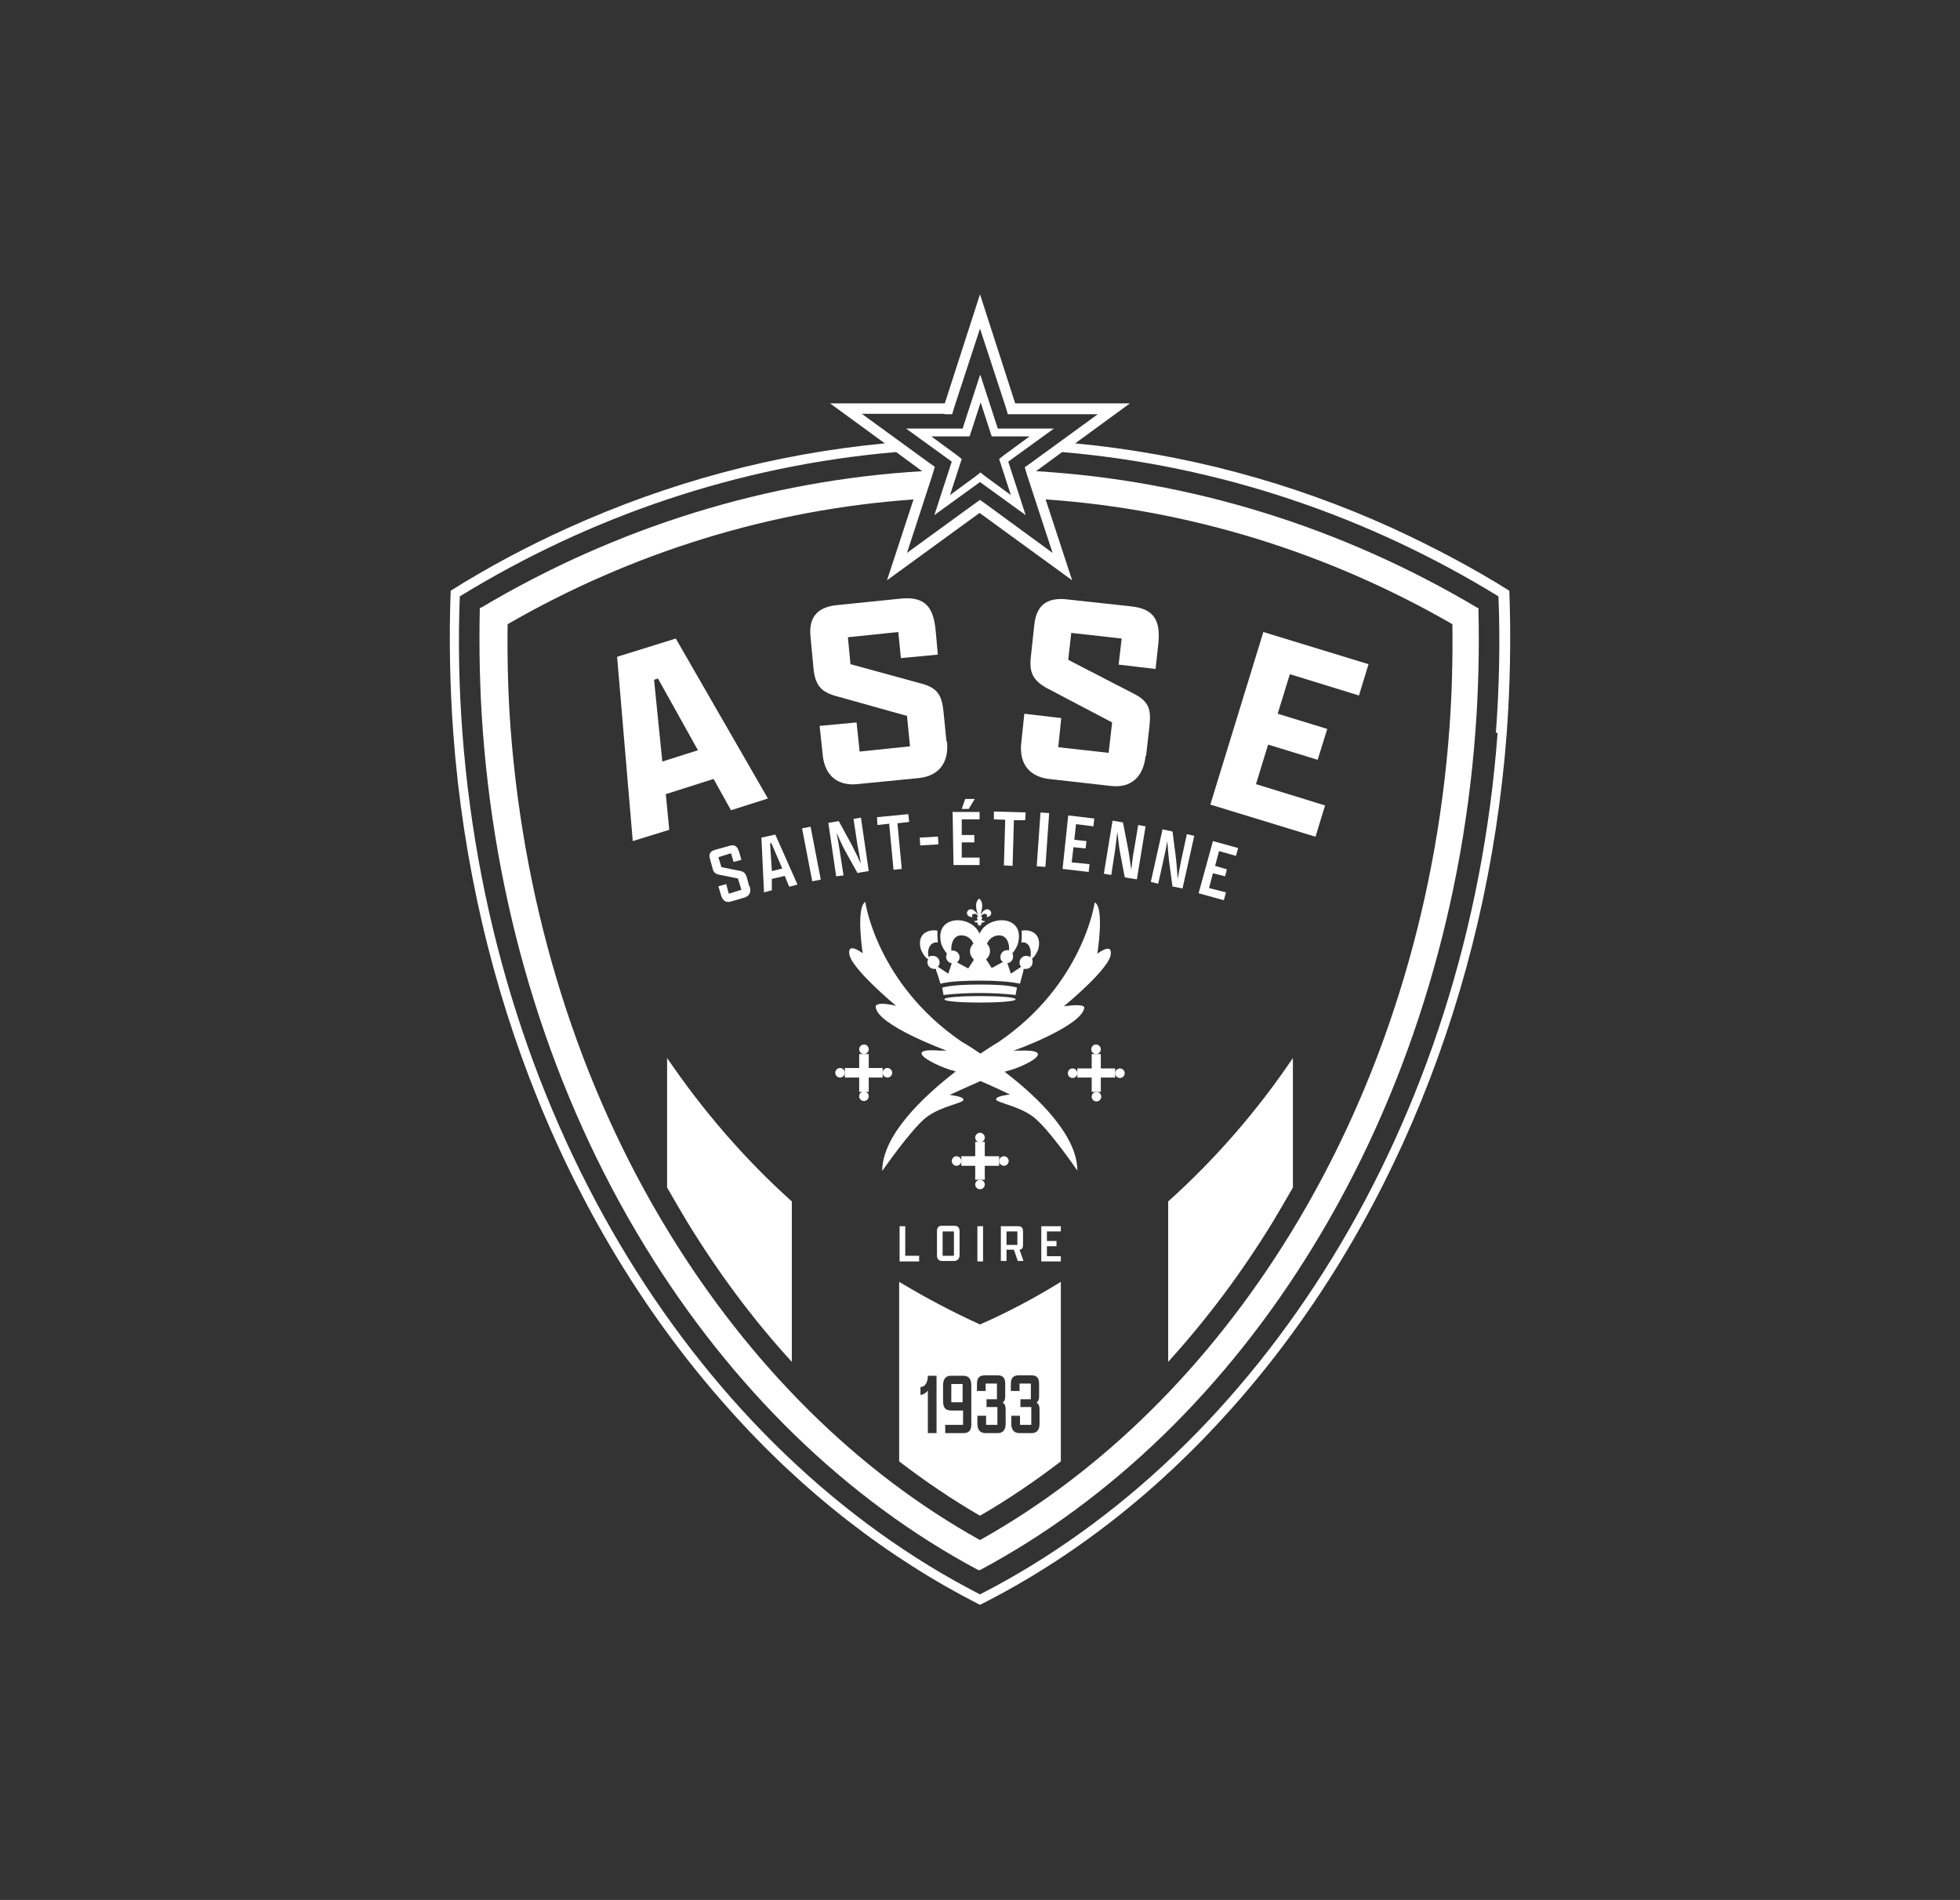 <?xml version="1.0" encoding="UTF-8"?><svg xmlns="http://www.w3.org/2000/svg" id="Calque_1" version="1.1" viewBox="0 0 451 437.1"><rect x="0" y="0" width="451" height="437.1" fill="#333333" stroke="none"/><defs><style> .st0 { fill: #fff; } </style></defs><path class="st0" d="M347.3,135.9c-8.6-5.4-17.6-10.1-26.9-14.4-23.3-10.6-47.8-17.1-73-19.5l12.6-9.2h-26.4l-8.1-25.1-8.1,25.1h-26.4l12.6,9.2c-25.2,2.4-49.6,8.9-73,19.5-9.3,4.2-18.3,9-26.9,14.4-.4,10.8-.2,21.8.6,32.8,4.4,59.3,26.8,114.4,63.1,155.1,17.3,19.5,37,34.7,58.1,45.4,21.1-10.6,40.8-25.9,58.1-45.4,36.2-40.7,58.6-95.8,63.1-155.1.8-11,1-22,.6-32.8M217.4,95.3h1.7l.5-1.7,5.9-18,5.9,18,.5,1.7h20.7l-15.4,11.2-1.4,1,.5,1.7,5.9,18-15.3-11.2-1.4-1-1.4,1-15.4,11.2,5.9-18.1.5-1.7-1.4-1-15.4-11.2h19ZM240.8,114.9c32.7,2.3,64.6,12.1,93.4,28.7.1,8-.1,16.1-.7,24.2-3.1,41.9-15.7,81.9-36.4,115.7-18.8,30.7-43.5,55.1-71.6,70.8-28.1-15.6-52.8-40.1-71.6-70.8-20.7-33.8-33.2-73.8-36.4-115.7-.6-8-.8-16.1-.7-24.2,28.8-16.6,60.7-26.4,93.4-28.7l-6.1,18.6,21.3-15.5,21.3,15.5-6.1-18.6ZM344.6,168.6c-6.7,90.3-54.8,165.3-119.1,198.2-64.2-32.9-112.3-107.9-119.1-198.2-.8-10.6-1-21.1-.6-31.4,30-18.4,64.1-30.1,100.4-33.2l6,4.4c-35.6,2.1-70.4,12.9-101.5,31.4h-.3c0,.1,0,.4,0,.4-.2,9.3,0,18.7.7,28,3.2,42.9,16.1,83.9,37.3,118.5,20,32.7,46.5,58.4,76.7,74.5h.2c0,.1.2,0,.2,0,30.2-16.1,56.8-41.9,76.7-74.5,21.2-34.6,34.1-75.6,37.3-118.5.7-9.3.9-18.7.7-28v-.3s-.3-.1-.3-.1c-31.1-18.5-65.9-29.3-101.5-31.4l6-4.4c36.3,3.1,70.4,14.8,100.4,33.2.4,10.3.2,20.8-.6,31.4"/><path class="st0" d="M153.5,243.4v29.8c1.5,2.6,3,5.2,4.5,7.7,7.2,11.8,15.3,22.7,24.2,32.4v-36.9c-10.8-9.7-20.4-20.8-28.7-33"/><path class="st0" d="M268.8,276.4v36.9c8.9-9.8,17-20.6,24.2-32.4,1.5-2.5,3-5.1,4.5-7.7v-29.8c-8.3,12.3-18,23.4-28.7,33"/><rect class="st0" x="218.9" y="318.4" width="2.6" height="4.2"/><path class="st0" d="M225.5,304.7c-6.4-2.9-12.6-6.2-18.6-9.8v41.3c6,4.6,12.2,8.8,18.6,12.5,6.4-3.7,12.6-7.9,18.6-12.5v-41.3c-6,3.7-12.2,7-18.6,9.8M215.5,329.7h-2v-9.8c-.4.6-1.2,1-1.7,1v-1.8c1,0,1.7-1,1.7-2.6h2v13.2ZM223.5,327.7c0,1.4-.6,2-1.8,2h-4.2v-1.9h4.1v-3.3h-2.7c-1.4,0-1.9-.7-1.9-2.2v-3.6c0-1.4.6-2.2,1.8-2.2h2.8c1.3,0,1.9.7,1.9,2.3v9ZM231.4,327.6c0,1.3-.6,2.1-1.8,2.1h-2.8c-1.4,0-1.9-.9-1.9-2.2v-1.8h2v2.1h2.6v-4.1h-2.5v-1.8h2.4v-3.6h-2.6v1.7h-2v-1.5c0-1.4.4-2.1,1.9-2.1h2.8c1.4,0,1.8.7,1.8,2v2.9c0,.7-.2,1.1-.6,1.4.5.2.7.8.7,1.6v3.1ZM239.2,327.6c0,1.3-.6,2.1-1.8,2.1h-2.8c-1.4,0-1.9-.9-1.9-2.2v-1.8h2v2.1h2.6v-4.1h-2.5v-1.8h2.4v-3.6h-2.6v1.7h-2v-1.5c0-1.4.4-2.1,1.9-2.1h2.8c1.4,0,1.8.7,1.8,2v2.9c0,.7-.2,1.1-.6,1.4.5.2.7.8.7,1.6v3.1Z"/><path class="st0" d="M231.3,246.5c.3,0,.6-.2.8-.2,4-1.1,11.4-4.9,2.6-4.6h-1.5c0,.1,15.9-5.7,16.3-9.9,0,0,.3-1-4.7-.3,0,0,11-9,10.8-12.2,0,0,.4-2.4-3.1.1,0,0,1.7-10.6-.6-11.8,0,0-2.6,18.8-22.1,32.1,0,0-1.7,1-4.2,2.7-2.6-1.8-4.4-2.8-4.4-2.8-19.5-13.4-22.1-32.1-22.1-32.1-2.2,1.3-.6,11.8-.6,11.8-3.5-2.5-3.1-.1-3.1-.1-.1,3.2,10.8,12.2,10.8,12.2-5.2-1.2-4.7.3-4.7.3.4,4.2,16.3,10,16.3,10h-1.5c-9.1-.7-1.4,3.3,2.6,4.5.3,0,.6.2,1,.3-7.6,5.9-16.9,14.7-16.9,22.9,0,0,6.7-9.7,10.2-12.4,3.5-2.6,8.5-3.2,8.5-4s-3.2-1.1-3.2-1.1c0,0,3.5-1.6,7.1-3.2,3.5,1.5,6.8,3.1,6.8,3.1,0,0-3.2.3-3.2,1.1s5,1.4,8.5,4c3.5,2.6,10.2,12.4,10.2,12.4,0-8.1-9.1-16.9-16.7-22.7"/><path class="st0" d="M213.6,220.6c-.1.2-.2.5-.2.8,0,.8.7,1.5,1.5,1.5s.4,0,.5,0v.4c.1,0,1,3,1,3,2.5-.6,5.9-.7,9.3-.7,3.3,0,6.6.2,9,.7l.8-3v-.4c.3,0,.5,0,.6,0,.8,0,1.5-.7,1.5-1.5s0-.6-.2-.8c.7-.5,1.3-1.6,1.5-2.2.9-3.4-1.5-4.7-3.8-4.3,0,.4,0,.8,0,1.2s0,1-.1,1.5c.2,0,.3,0,.5,0,1.5.1,1.9,2.1,1.6,3.4-.3-.2-.6-.3-1-.3-.8,0-1.5.7-1.5,1.5s.2.8.4,1l-2.4,1.6-.8-2.4c.7-.1,1.3-.7,1.3-1.5s0-.5-.2-.7c.6-.7,1.1-1.6,1.3-2.2,1.9-6.8-6.9-6.9-8.8-2.4-1.9-4.5-10.6-4.4-8.8,2.4.2.6.7,1.5,1.3,2.2-.1.2-.2.4-.2.7,0,.8.6,1.4,1.3,1.5l-.8,2.4-2.4-1.6c.3-.3.4-.6.4-1,0-.8-.7-1.5-1.5-1.5s-.7.1-1,.3c-.4-1.3,0-3.2,1.6-3.4.2,0,.3,0,.5,0,0-.5-.1-1-.1-1.5s0-.8,0-1.2c-2.3-.4-4.8.9-3.8,4.3.2.6.8,1.7,1.5,2.2M227.1,217.1c.6-1.4,1.9-2,3-1.9,1.6.1,2.2,1.9,2.1,3.4-.2,0-.3,0-.5,0-.8,0-1.5.7-1.5,1.5s.3,1,.6,1.2l-2.6,1.4-1.3-2c.5-.4.9-1.1.9-1.9s-.3-1.3-.8-1.8M218.9,218.6c-.1-1.5.5-3.3,2.1-3.4,1.2-.1,2.4.5,3,1.9-.5.4-.8,1.1-.8,1.8s.4,1.4.9,1.9l-1.3,2-2.6-1.4c.4-.3.6-.7.6-1.2,0-.8-.7-1.5-1.5-1.5s-.3,0-.5,0"/><path class="st0" d="M234.1,227.2c-2.3-.6-5.4-.7-8.5-.7-3.2,0-6.4.1-8.8.7l.3,1.7c5.3-.6,11.3-.6,16.6,0l.3-1.7Z"/><path class="st0" d="M217.3,229.9c0,1,16.4,1,16.4,0s-16.4-1-16.4,0"/><path class="st0" d="M223.8,211c-.5-.8.7-1.1,1.2-.3,0,0,0,.1,0,.2-.1,0-.2.2-.2.3s.1.3.2.3c-.1.3-.5.5-.8.3,0,.4.4.5.7.4,0,.3.1.6.5.8.4-.2.5-.5.5-.8.3.1.7,0,.7-.4-.3.2-.7,0-.8-.3.1,0,.2-.2.2-.3s0-.3-.2-.3c0,0,0-.1,0-.2.5-.8,1.7-.5,1.2.3,2.4-.3.3-3.6-1.4-.5.1-.6.4-1.1.4-2.1s-.3-1.3-.7-1.7c-.4.4-.7.8-.7,1.7s.3,1.5.4,2.1c-1.8-3.1-3.8.2-1.4.5"/><polygon class="st0" points="226.6 266 226.6 262.7 225.5 262.7 224.4 262.7 224.4 266 221.2 266 221.2 267.1 221.2 268.2 224.4 268.2 224.4 271.4 225.5 271.4 226.6 271.4 226.6 268.2 229.9 268.2 229.9 267.1 229.9 266 226.6 266"/><path class="st0" d="M226.6,261.7c0-.6-.5-1.1-1.1-1.1s-1.1.5-1.1,1.1.5,1.1,1.1,1.1,1.1-.5,1.1-1.1"/><path class="st0" d="M231,266c-.6,0-1.1.5-1.1,1.1s.5,1.1,1.1,1.1,1.1-.5,1.1-1.1-.5-1.1-1.1-1.1"/><path class="st0" d="M220.1,266c-.6,0-1.1.5-1.1,1.1s.5,1.1,1.1,1.1,1.1-.5,1.1-1.1-.5-1.1-1.1-1.1"/><path class="st0" d="M224.4,272.5c0,.6.5,1.1,1.1,1.1s1.1-.5,1.1-1.1-.5-1.1-1.1-1.1-1.1.5-1.1,1.1"/><polygon class="st0" points="253.3 245.8 253.3 242.5 252.3 242.5 251.2 242.5 251.2 245.8 247.9 245.8 247.9 246.9 247.9 247.9 251.2 247.9 251.2 251.2 252.3 251.2 253.3 251.2 253.3 247.9 256.6 247.9 256.6 246.9 256.6 245.8 253.3 245.8"/><path class="st0" d="M253.3,241.4c0-.6-.5-1.1-1.1-1.1s-1.1.5-1.1,1.1.5,1.1,1.1,1.1,1.1-.5,1.1-1.1"/><path class="st0" d="M257.7,245.8c-.6,0-1.1.5-1.1,1.1s.5,1.1,1.1,1.1,1.1-.5,1.1-1.1-.5-1.1-1.1-1.1"/><path class="st0" d="M246.8,245.8c-.6,0-1.1.5-1.1,1.1s.5,1.1,1.1,1.1,1.1-.5,1.1-1.1-.5-1.1-1.1-1.1"/><path class="st0" d="M251.2,252.3c0,.6.5,1.1,1.1,1.1s1.1-.5,1.1-1.1-.5-1.1-1.1-1.1-1.1.5-1.1,1.1"/><polygon class="st0" points="199.9 245.7 199.9 242.5 198.8 242.5 197.7 242.5 197.7 245.7 194.4 245.7 194.4 246.8 194.4 247.9 197.7 247.9 197.7 251.2 198.8 251.2 199.9 251.2 199.9 247.9 203.1 247.9 203.1 246.8 203.1 245.7 199.9 245.7"/><path class="st0" d="M199.9,241.4c0-.6-.5-1.1-1.1-1.1s-1.1.5-1.1,1.1.5,1.1,1.1,1.1,1.1-.5,1.1-1.1"/><path class="st0" d="M204.2,245.7c-.6,0-1.1.5-1.1,1.1s.5,1.1,1.1,1.1,1.1-.5,1.1-1.1-.5-1.1-1.1-1.1"/><path class="st0" d="M193.3,245.7c-.6,0-1.1.5-1.1,1.1s.5,1.1,1.1,1.1,1.1-.5,1.1-1.1-.5-1.1-1.1-1.1"/><path class="st0" d="M197.7,252.2c0,.6.5,1.1,1.1,1.1s1.1-.5,1.1-1.1-.5-1.1-1.1-1.1-1.1.5-1.1,1.1"/><path class="st0" d="M164.2,179.2l-11,3.5.8,8.2-8.4,2.6-3.6-42.4,13.5-4.2,21.2,36.8-8.5,2.7-4-7.2ZM152.4,175.2l8.2-2.6-9.2-16.5-.9.3,1.9,18.8Z"/><path class="st0" d="M217.9,170.5c.5,4.8-1.7,8-6.5,8.5l-14.2,1.4c-4.1.4-7.4-1.6-7.9-6.8l-.7-6.6,8.5-.8.7,6.7,11.6-1.2-.7-7-16.8-4.7c-3.1-1-4.3-2.5-4.7-6.1l-.7-7.4c-.5-4.8,1.9-6.9,6.2-7.3l14.7-1.5c5.5-.5,7.4,2,7.9,7.4l.5,5.5-8.5.8-.6-6-11.6,1.2.6,6.2,16.8,4.6c3.2,1,4.2,2.5,4.6,6.3l.7,7Z"/><path class="st0" d="M263.6,173.9c-.5,4.8-3.3,7.5-8.1,6.9l-14.2-1.6c-4.1-.5-6.9-3.2-6.3-8.4l.7-6.6,8.5,1-.7,6.7,11.6,1.3.8-7-15.4-8.1c-2.8-1.7-3.7-3.4-3.3-7l.8-7.4c.5-4.8,3.3-6.3,7.6-5.8l14.7,1.6c5.5.6,6.8,3.5,6.2,8.9l-.6,5.5-8.5-1,.7-6-11.6-1.3-.7,6.2,15.5,8c3,1.7,3.6,3.3,3.2,7.2l-.8,7Z"/><polygon class="st0" points="290.7 145.4 314.9 152.8 312.7 160 296.8 155.1 294 164.2 305.4 167.7 303.2 174.8 291.8 171.3 289 180.4 304.9 185.3 302.7 192.5 278.5 185.1 290.7 145.4"/><polygon class="st0" points="207 282.1 208.3 282.1 208.3 288.9 211.5 288.9 211.5 290.2 207 290.2 207 282.1"/><path class="st0" d="M215.6,288.8v-5.6c0-.8.4-1.2,1.1-1.2h2.9c.9,0,1.2.5,1.2,1.4v5.3c0,.8-.4,1.4-1.3,1.4h-2.7c-.7,0-1.2-.4-1.2-1.3M219.5,283.3h-2.6v5.6h2.6v-5.6Z"/><rect class="st0" x="224.9" y="282.1" width="1.3" height="8.1"/><path class="st0" d="M230.3,290.2v-8.1h4c.8,0,1.1.4,1.1,1.3v3c0,.7-.2,1-.8,1.1l.9,2.6h-1.3l-.9-2.6h-1.7v2.6h-1.3ZM234.1,283.3h-2.5v3.1h2.5v-3.1Z"/><polygon class="st0" points="239.6 282.1 244.1 282.1 244.1 283.3 240.9 283.3 240.9 285.5 243.1 285.5 243.1 286.7 240.9 286.7 240.9 289 244.1 289 244.1 290.2 239.6 290.2 239.6 282.1"/><path class="st0" d="M172.5,203.9c.4,1.3,0,2.2-1.2,2.6l-3.1.9c-1,.3-1.9,0-2.3-1.5l-.6-2,1.8-.5.6,2.2,2.9-.9-.8-2.6-4.5-.9c-.7-.2-1.1-.5-1.3-1.3l-.6-2.2c-.4-1.2,0-1.9,1.2-2.2l3.2-.9c1.3-.4,1.9.1,2.3,1.5l.5,1.7-1.8.5-.6-2-2.9.9.7,2.3,4.5.9c.7.2,1,.5,1.3,1.3l.6,2.2Z"/><path class="st0" d="M180.6,201.5l-3,.7v2.6c.1,0-1.8.5-1.8.5l-.6-12.6,3.2-.7,5.1,11.5-1.9.5-1-2.4ZM177.6,200.4l2.4-.6-2.5-5.8h-.3c0,0,.4,6.3.4,6.3Z"/><rect class="st0" x="185.6" y="190.4" width="2" height="12.4" transform="translate(-33.7 38.7) rotate(-10.9)"/><path class="st0" d="M197.4,201l-2.9-5.2c-.5-.9-1.3-2.6-2-4.2.3,1.6.6,3.2.7,4l.9,5.8-1.7.2-1.8-12.3,2.4-.4,3,5.5c.5,1,1.4,2.8,2.1,4.3-.3-1.6-.6-3.4-.8-4.3l-.9-6,1.7-.3,1.8,12.3-2.5.4Z"/><polygon class="st0" points="204.6 189.5 201.9 189.8 201.8 188 209 187.3 209.2 189.1 206.5 189.4 207.5 199.9 205.6 200.1 204.6 189.5"/><rect class="st0" x="211.6" y="192.7" width="4.2" height="1.8" transform="translate(-10.7 12.5) rotate(-3.3)"/><path class="st0" d="M219.4,186.8h6c0,0,0,1.7,0,1.7h-4.1c0,0,0,3.6,0,3.6h2.9s0,1.7,0,1.7h-2.9s0,3.5,0,3.5h4.1c0,0,0,1.7,0,1.7h-6c0,0-.2-12.3-.2-12.3ZM221.3,186.1l.8-2.3h2.2s-1.4,2.3-1.4,2.3h-1.6Z"/><polygon class="st0" points="231.3 188.6 228.7 188.5 228.7 186.7 236 186.9 235.9 188.7 233.3 188.7 233 199.2 231 199.1 231.3 188.6"/><rect class="st0" x="234" y="192.4" width="12.4" height="2" transform="translate(30.3 419.3) rotate(-86)"/><polygon class="st0" points="245.8 187.6 251.8 188.3 251.6 190.1 247.6 189.6 247.2 193.2 250 193.5 249.8 195.2 247 194.9 246.6 198.4 250.7 198.8 250.5 200.6 244.5 199.9 245.8 187.6"/><path class="st0" d="M258.8,201.8l-1.1-5.8c-.2-1.1-.4-2.9-.6-4.6-.2,1.6-.4,3.3-.5,4.1l-.9,5.8-1.7-.3,2-12.2,2.4.4,1.2,6.2c.2,1.1.5,3.1.7,4.7.2-1.6.4-3.4.6-4.3l1-6,1.7.3-2,12.2-2.5-.4Z"/><path class="st0" d="M269.8,204l-.8-5.9c-.1-1.1-.3-2.9-.4-4.6-.3,1.6-.6,3.2-.8,4l-1.3,5.8-1.7-.4,2.7-12.1,2.3.5.8,6.2c.1,1.1.3,3.1.4,4.7.3-1.6.6-3.4.8-4.3l1.3-6,1.7.4-2.7,12.1-2.5-.5Z"/><polygon class="st0" points="279.1 193.5 284.9 195.1 284.4 196.9 280.5 195.8 279.6 199.2 282.3 200 281.9 201.6 279.1 200.9 278.2 204.3 282.1 205.3 281.6 207.1 275.8 205.5 279.1 193.5"/><path class="st0" d="M225.5,92.1l2.3,7.1.4,1.2h8.7l-6,4.4-1,.8.4,1.2,2.3,7.1-6-4.4-1-.8-1,.8-6,4.4,2.3-7.1.4-1.2-1-.8-6-4.4h8.8l.4-1.2,2.3-7.1ZM225.5,86.3l-4,12.3h-13l10.5,7.6-4,12.3,10.5-7.6,10.5,7.6-4-12.3,10.5-7.6h-12.9l-4-12.3Z"/></svg>